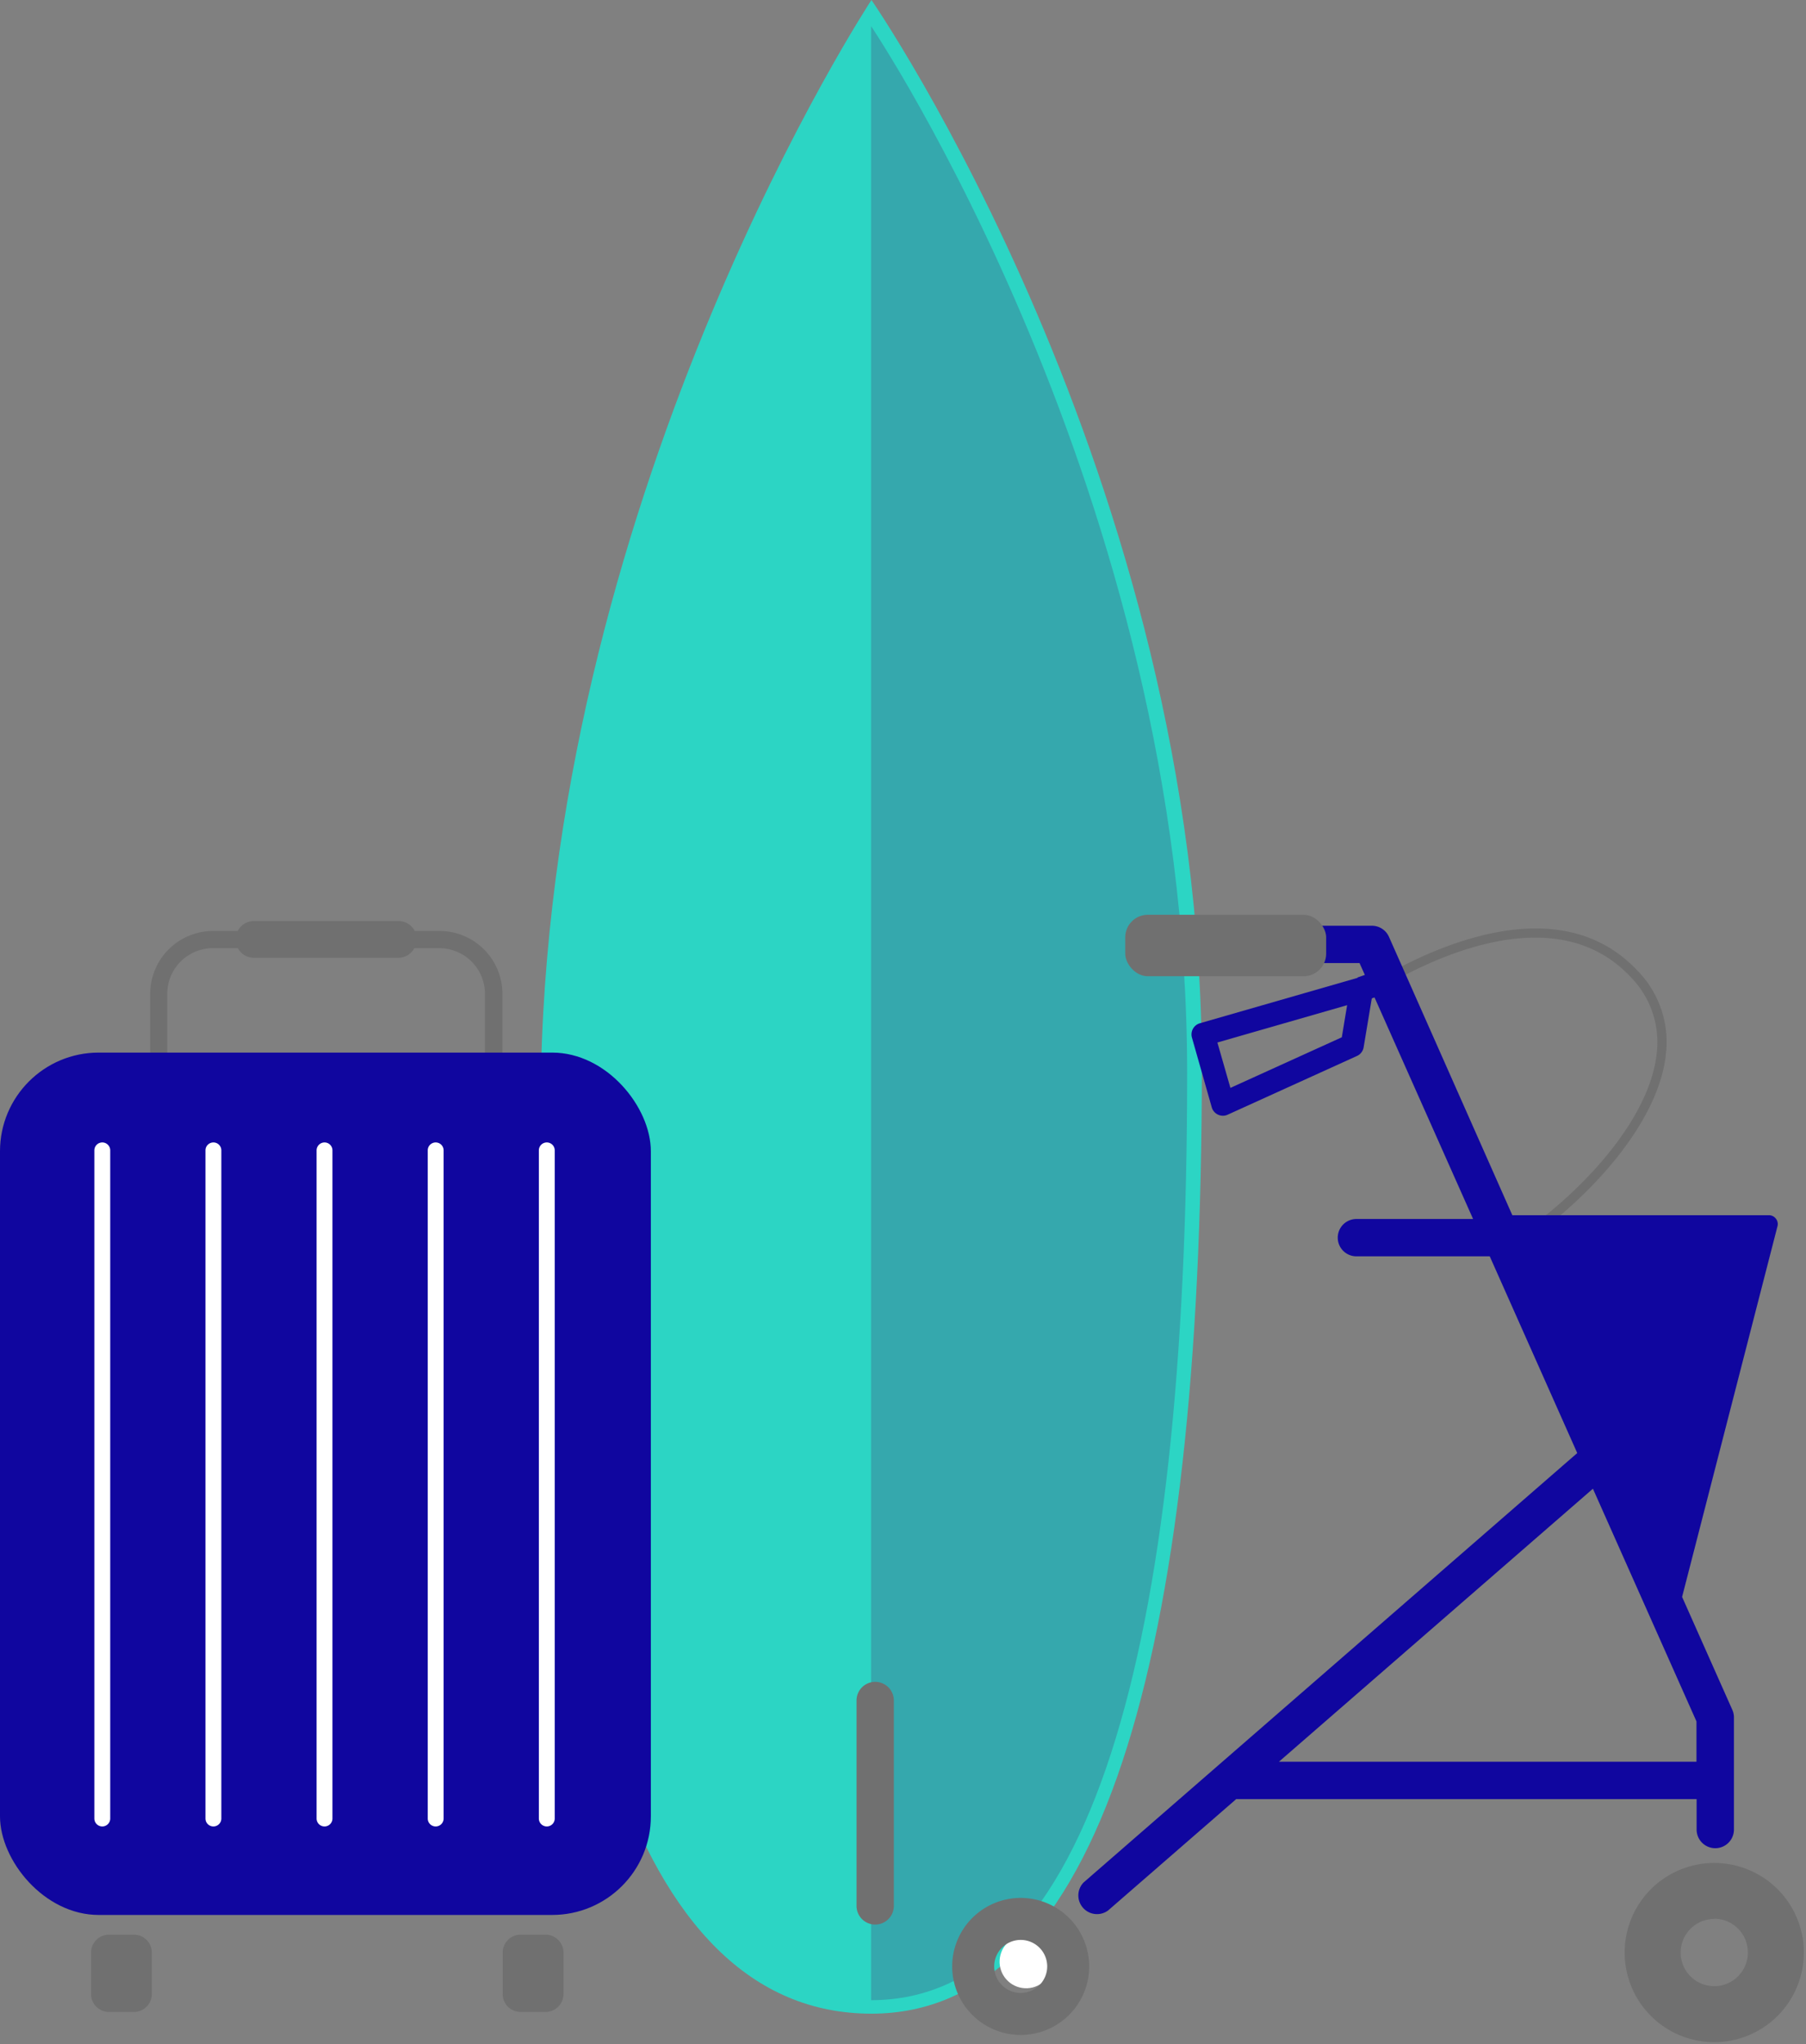 <?xml version="1.0" encoding="UTF-8"?>
<svg xmlns="http://www.w3.org/2000/svg" data-name="Ebene 1" width="387" height="438">
  <rect width="100%" height="100%" fill="#808080" stroke="none"/>
  <rect id="backgroundrect" width="100%" height="100%" x="0" y="0" fill="none" stroke="none"></rect>
  <defs>
    <style>.cls-1{fill:#2cd5c4;}.cls-2{fill:#35a8ad;}.cls-3{fill:#707070;}.cls-4{fill:#10069f;}.cls-5{fill:#fff;}</style>
  </defs>
  <g class="currentLayer" style="">
    <title>Layer 1</title>
    <g id="Pfad_87" data-name="Pfad 87" class="">
      <path class="cls-1" d="M257.54,228.78 c0,126.36 -21.87,202.65 -70.8,202.65 c-51.22,0 -73.68,-76.33 -70.79,-202.65 C118.83,103.02 186.74,-3.814697269177714e-8 186.74,-3.814697269177714e-8 S257.54,102.43 257.54,228.78 z" id="svg_1"></path>
    </g>
    <g id="Pfad_88" data-name="Pfad 88" class="">
      <path class="cls-2" d="M254.39,229.87 C254.39,353.74 233.46,428.54 186.66,428.54 V5.6 S254.39,106.01 254.39,229.87 z" id="svg_2"></path>
    </g>
    <g id="Rechteck_85" data-name="Rechteck 85" class="">
      <path class="cls-3" d="M187.54,360.34 h0 a4,4 0 0 1 4,4 v44 a4,4 0 0 1 -4,4 h0 a4,4 0 0 1 -4,-4 v-44 A4,4 0 0 1 187.54,360.34 z" id="svg_3"></path>
    </g>
    <path class="cls-3" d="M107.66,212.93 a13.48,13.48 0 0 0 -13.47,-13.47 h-5.31 a3.92,3.92 0 0 0 -3.48,-2.12 H54.41 a3.92,3.92 0 0 0 -3.48,2.12 H45.66 a13.48,13.48 0 0 0 -13.47,13.47 v16.27 H107.66 zM35.84,225.54 V212.93 a9.79,9.79 0 0 1 9.78,-9.78 h5.35 a3.91,3.91 0 0 0 3.44,2.06 h30.94 a3.93,3.93 0 0 0 3.44,-2.06 h5.35 a9.79,9.79 0 0 1 9.78,9.78 V225.54 z" id="svg_4"></path>
    <g id="Pfad_85" data-name="Pfad 85" class="">
      <path class="cls-3" d="M116.91,431.06 h-5.36 a3.83,3.83 0 0 1 -3.83,-3.84 h0 V418.34 a3.83,3.83 0 0 1 3.83,-3.83 h5.36 a3.84,3.84 0 0 1 3.84,3.83 h0 v8.88 a3.84,3.84 0 0 1 -3.84,3.84 z" id="svg_5"></path>
    </g>
    <g id="Pfad_86" data-name="Pfad 86" class="">
      <path class="cls-3" d="M28.71,431.06 h-5.37 a3.84,3.84 0 0 1 -3.83,-3.84 h0 V418.34 a3.84,3.84 0 0 1 3.83,-3.83 h5.37 a3.84,3.84 0 0 1 3.83,3.83 h0 v8.88 a3.84,3.84 0 0 1 -3.83,3.84 z" id="svg_6"></path>
    </g>
    <rect class="cls-4" x="0" y="225.52" width="139.47" height="184.76" rx="21.14" id="svg_7"></rect>
    <path class="cls-5" d="M21.92,244.77 a1.7,1.7 0 0 0 -1.7,1.7 V389.62 a1.7,1.7 0 1 0 3.4,0 V246.47 A1.7,1.7 0 0 0 21.92,244.77 z" id="svg_8"></path>
    <path class="cls-5" d="M45.73,244.77 a1.7,1.7 0 0 0 -1.7,1.7 V389.62 a1.7,1.7 0 1 0 3.4,0 V246.47 A1.7,1.7 0 0 0 45.73,244.77 z" id="svg_9"></path>
    <path class="cls-5" d="M93.36,244.77 a1.7,1.7 0 0 0 -1.7,1.7 V389.62 a1.7,1.7 0 1 0 3.4,0 V246.47 A1.7,1.7 0 0 0 93.36,244.77 z" id="svg_10"></path>
    <path class="cls-5" d="M69.54,244.77 a1.71,1.71 0 0 0 -1.7,1.7 V389.62 a1.7,1.7 0 1 0 3.4,0 V246.47 A1.7,1.7 0 0 0 69.54,244.77 z" id="svg_11"></path>
    <path class="cls-5" d="M117.17,244.77 a1.7,1.7 0 0 0 -1.7,1.7 V389.62 a1.7,1.7 0 1 0 3.4,0 V246.47 A1.7,1.7 0 0 0 117.17,244.77 z" id="svg_12"></path>
    <path class="cls-3" d="M367.33,437.54 a19.2,19.2 0 1 1 19.21,-19.2 A19.22,19.22 0 0 1 367.33,437.54 zm0,-26.4 a7.2,7.2 0 1 0 7.21,7.2 A7.21,7.21 0 0 0 367.33,411.09 z" id="svg_13"></path>
    <circle class="cls-5" cx="307.897" cy="319.827" r="5.68" transform="matrix(0.16,-0.99,0.99,0.16,-146,673.94) " id="svg_14"></circle>
    <path class="cls-3" d="M218.72,406.63 a14.68,14.68 0 1 0 14.68,14.68 A14.69,14.69 0 0 0 218.72,406.63 zm0,20.36 a5.68,5.68 0 1 1 5.68,-5.68 A5.69,5.69 0 0 1 218.72,426.99 z" id="svg_15"></path>
    <g id="Rechteck_88" data-name="Rechteck 88" class="">
      <rect class="cls-4" x="243.61" y="353.76" width="6.96" height="5.24" transform="rotate(-19.52 -152.29,144.15) " id="svg_16"></rect>
    </g>
    <g id="Pfad_98" data-name="Pfad 98" class="">
      <path class="cls-3" d="M331.46,262.76 l-1.23,-1.58 c11.35,-8.86 23.83,-23 24.85,-36.22 a19.9,19.9 0 0 0 -5.68,-15.66 C329.23,187.81 292.06,214.24 291.66,214.54 l-1.17,-1.62 c0.39,-0.28 39,-27.71 60.35,-5 a21.81,21.81 0 0 1 6.21,17.18 C356,238.95 343.14,253.63 331.46,262.76 z" id="svg_17"></path>
    </g>
    <path class="cls-4" d="M380.53,261.08 a1.86,1.86 0 0 0 -1.46,-0.72 h-55 l-23.21,-52.37 l-3.23,-7.28 a4,4 0 0 0 -3.66,-2.37 H248.5 a4,4 0 0 0 0,8 h42.83 L292.76,209.54 a2.46,2.46 0 0 0 -1.63,-0.1 l-34,9.79 a2.49,2.49 0 0 0 -1.71,3.09 L259.66,237.24 a2.48,2.48 0 0 0 1.35,1.58 a2.58,2.58 0 0 0 1.05,0.23 a2.45,2.45 0 0 0 1,-0.22 l27.72,-12.59 a2.48,2.48 0 0 0 1.43,-1.87 l1.93,-11.57 L315.66,261.17 H290.66 a4,4 0 1 0 0,8 h28.57 l18.75,42.15 l-105.78,92 a4,4 0 0 0 5.25,6 l27.45,-23.86 h98.66 v6.52 a4,4 0 0 0 8,0 v-24 a4,4 0 0 0 -0.34,-1.63 l-10.77,-24.21 l20.45,-79.46 A1.84,1.84 0 0 0 380.53,261.08 zm-93,-38.84 L263.66,233.08 l-2.79,-9.72 l27.8,-8 zm76,146.58 v8.63 H274.06 l67.28,-58.49 z" id="svg_18"></path>
    <g id="Rechteck_89" data-name="Rechteck 89" class="">
      <rect class="cls-3" x="241.12" y="195.99" width="43.06" height="13.17" rx="4.84" id="svg_19"></rect>
    </g>
  </g>
</svg>
